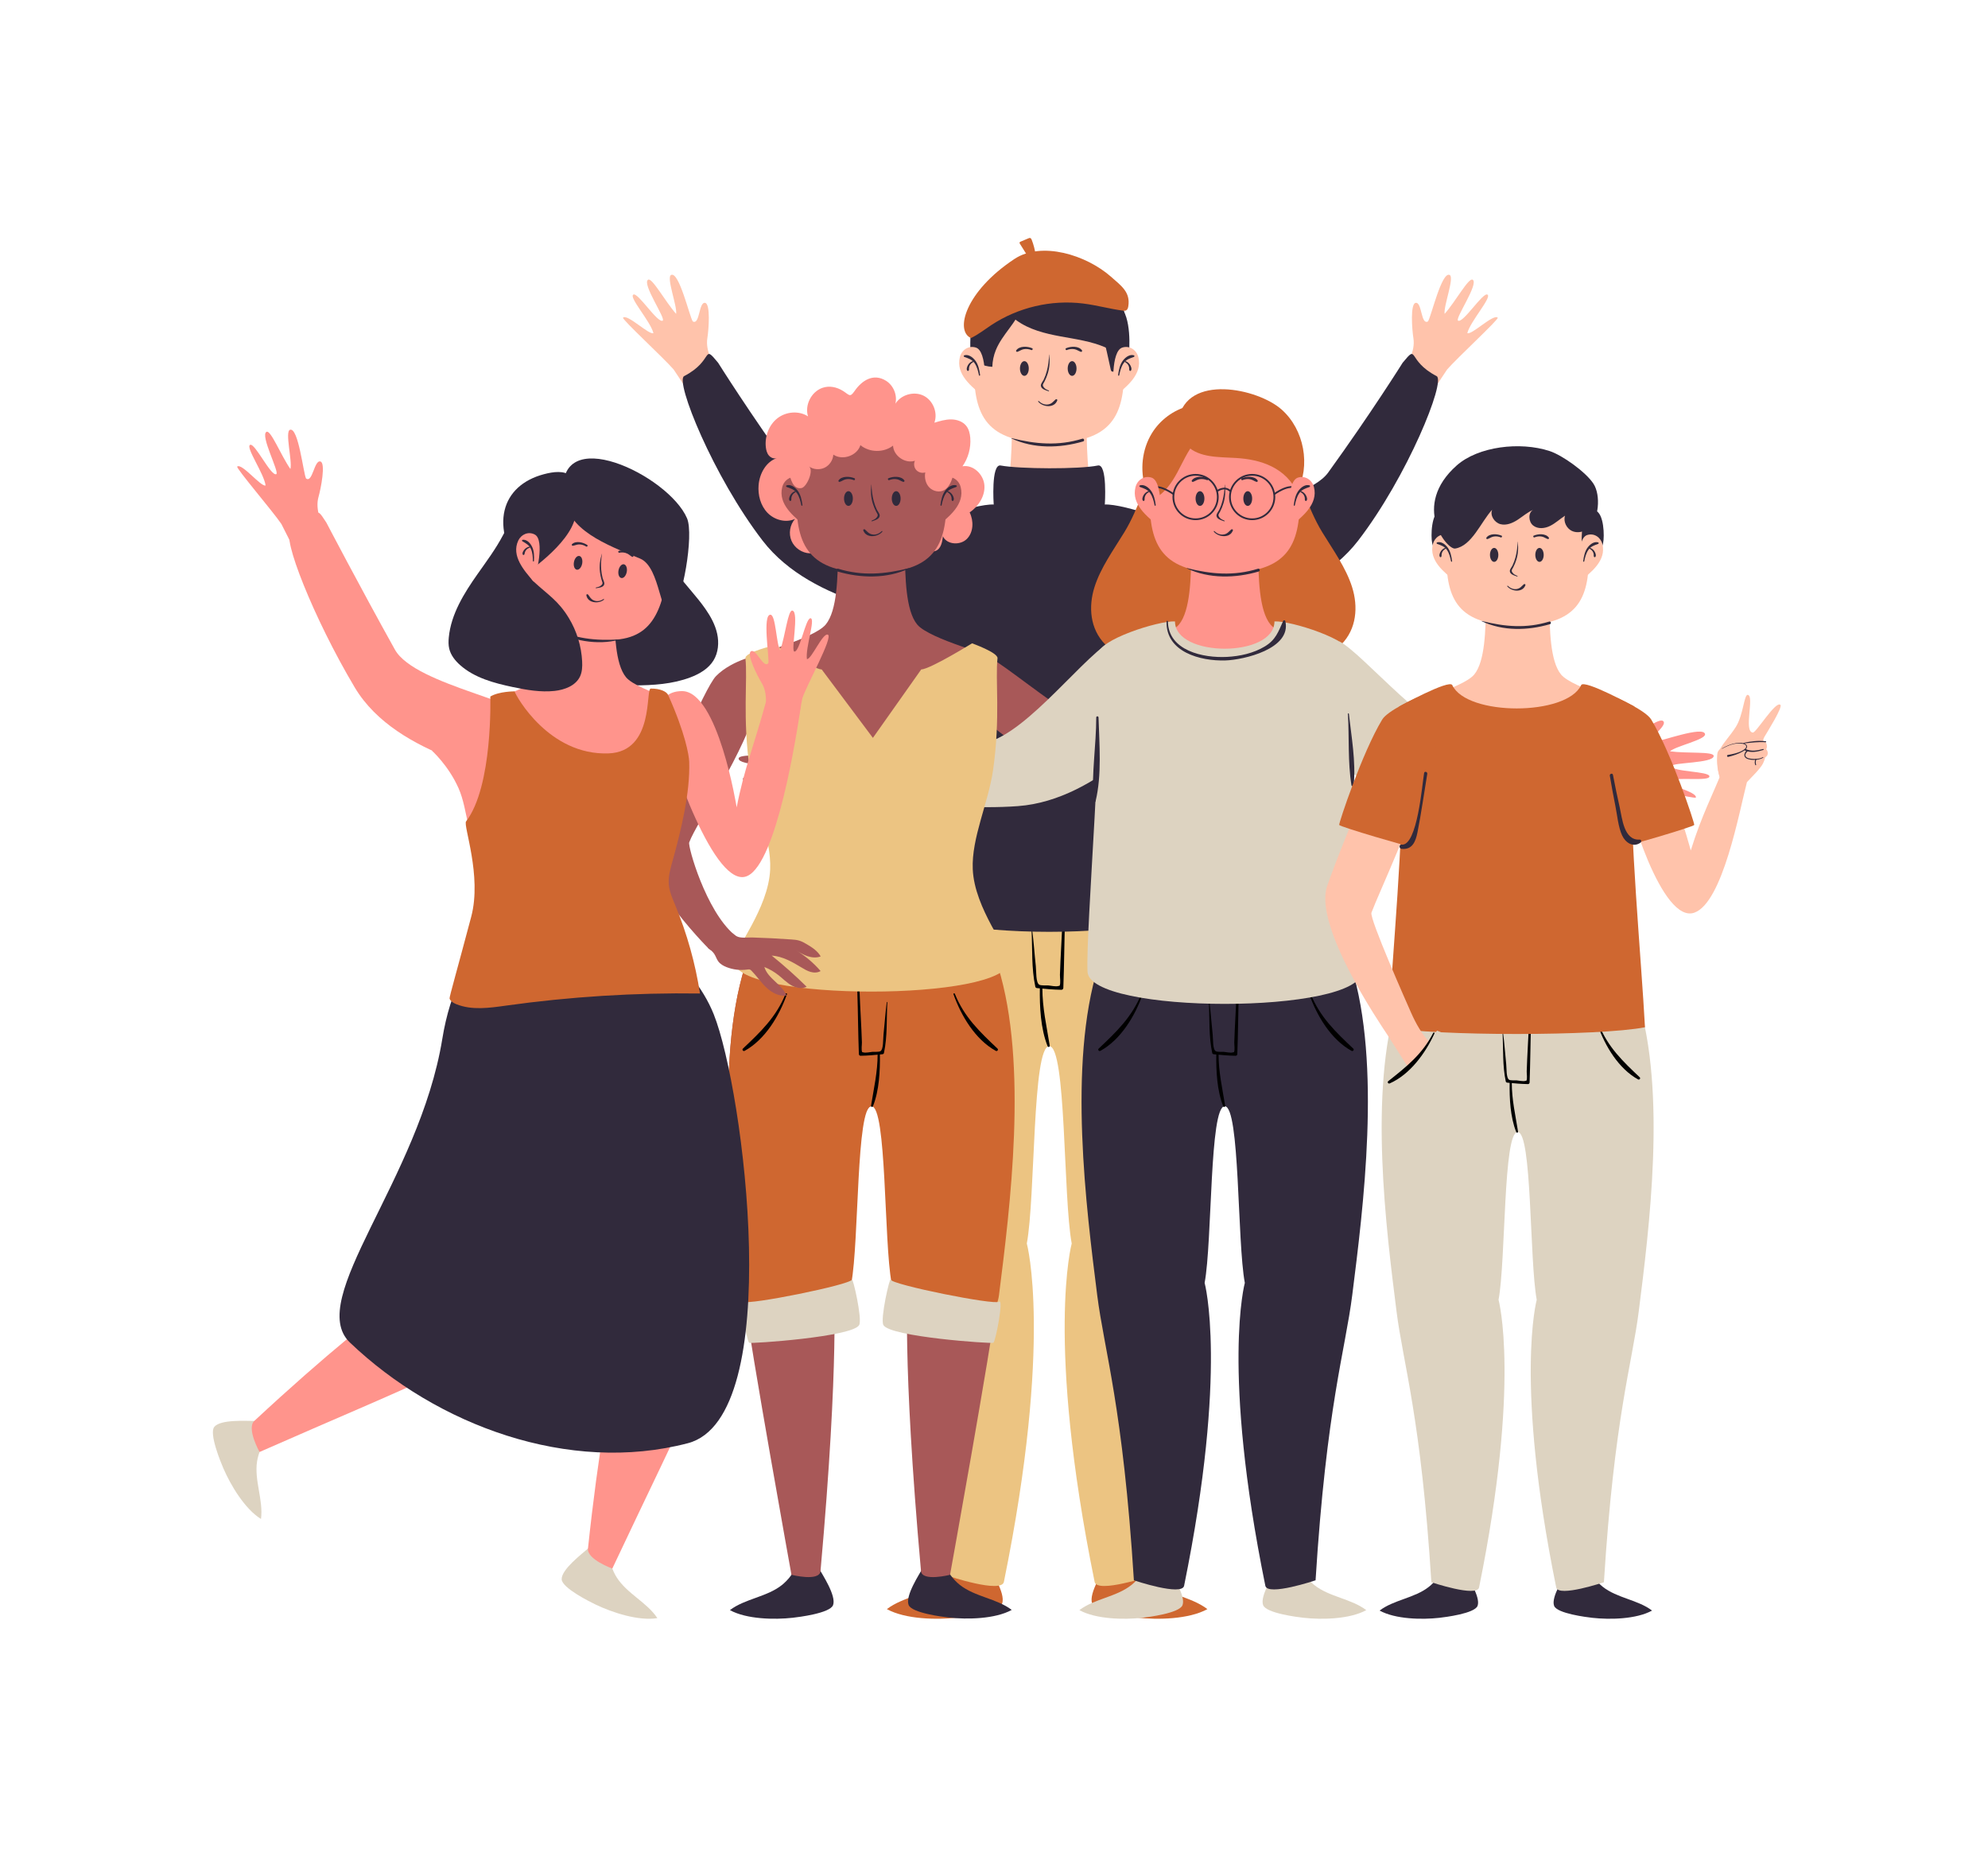 <svg xmlns="http://www.w3.org/2000/svg" width="635" height="593" viewBox="0 0 635 593" fill="none"><path d="M306.317 497.582C307.065 499.934 303.696 503.491 301.836 504.97C296.452 509.254 288.628 509.845 283.285 513.922C289.227 517.186 299.16 517.375 305.69 516.649C307.815 516.412 318.99 515.033 320.092 512.144C321.354 508.832 316.204 501.124 314.864 498.7C312.25 493.969 312.111 495.335 306.317 497.582Z" fill="#CF6730"></path><path d="M362.634 497.582C361.886 499.934 365.255 503.491 367.115 504.97C372.499 509.254 380.323 509.845 385.666 513.922C379.723 517.186 369.791 517.375 363.261 516.649C361.136 516.412 349.961 515.033 348.859 512.144C347.597 508.832 352.747 501.124 354.087 498.7C356.701 493.969 356.84 495.335 362.634 497.582Z" fill="#CF6730"></path><path d="M380.338 284.327C373.825 278.839 296.48 278.839 289.968 284.327C279.158 319.154 285.741 370.553 289.644 401.506C292.139 421.294 298.843 441.286 302.735 503.28C302.735 503.28 319.882 509.044 320.658 505.229C336.403 427.86 327.98 397.153 327.98 397.153C330.744 382.424 329.68 334.127 335.152 334.127C340.624 334.127 339.561 382.424 342.324 397.153C342.324 397.153 333.902 427.86 349.646 505.229C350.423 509.045 367.569 503.28 367.569 503.28C371.461 441.285 378.165 421.294 380.66 401.506C384.564 370.553 391.147 319.154 380.338 284.327Z" fill="#ECC482"></path><path d="M329.49 297.02C329.814 303.113 329.415 309.147 330.7 315.153C330.757 315.421 331.012 315.553 331.259 315.579C333.844 315.848 336.44 316.079 339.041 316.121C339.376 316.126 339.633 315.839 339.646 315.516C339.922 308.071 339.95 300.615 340.201 293.179C340.219 292.656 339.408 292.657 339.39 293.179C339.185 299.229 338.747 305.278 338.562 311.337C338.536 312.199 338.857 314.031 338.456 314.825C337.815 316.092 339.233 314.524 338.102 314.902C337.227 315.194 335.628 314.783 334.746 314.718C334.098 314.672 332.553 314.837 331.947 314.486C330.824 313.834 331.04 310.257 330.855 308.571C330.434 304.723 330.201 300.86 329.692 297.022C329.676 296.895 329.482 296.886 329.49 297.02Z" fill="black"></path><path d="M365.312 294.147C368.015 301.809 373.073 310.325 380.413 314.363C380.906 314.635 381.458 313.974 381.028 313.566C374.693 307.569 369.155 302.325 365.801 294.012C365.682 293.716 365.201 293.834 365.312 294.147Z" fill="black"></path><path d="M305.398 294.012C302.046 302.32 296.504 307.57 290.171 313.566C289.745 313.97 290.288 314.637 290.786 314.363C298.127 310.325 303.184 301.81 305.888 294.147C305.999 293.834 305.518 293.716 305.398 294.012Z" fill="black"></path><path d="M332.143 315.558C332.063 321.579 332.376 328.465 334.615 334.127C334.784 334.554 335.372 334.391 335.3 333.938C334.315 327.74 332.94 321.898 332.955 315.557C332.956 315.035 332.151 315.036 332.143 315.558Z" fill="black"></path><path d="M225.251 96.735C223.154 96.296 223.581 103.957 221.28 102.649C220.239 101.087 216.927 86.649 214.37 87.813C212.739 88.556 216.349 97.713 215.967 100.243C212.41 96.218 208.281 88.55 207.011 89.336C204.944 90.616 212.769 101.798 211.671 102.407C210.04 103.31 203.742 93.251 202.294 94.091C200.801 94.957 207.773 102.625 208.718 106.39C207.309 107.079 200.408 100.149 199.01 101.46C198.522 101.918 212.114 114.436 215.185 118.027C215.185 118.027 224.476 132.183 225.302 132.835C227.897 134.88 233.139 128.963 234.949 126.636C235.928 125.377 224.625 116.25 225.94 108.014C226.394 105.164 226.968 97.094 225.251 96.735Z" fill="#FFC3AB"></path><path d="M297.18 199.84C293.238 195.848 259.862 193.835 243.568 172.643C227.805 152.138 215.539 121.676 218.52 120.126C228.212 115.086 224.197 109.594 229.374 115.854C229.374 115.854 239.541 132.087 253.195 150.96C261.057 161.826 303.166 165.351 301.126 171.562C301.126 171.562 302.525 205.253 297.18 199.84Z" fill="#312A3C"></path><path d="M452.153 96.735C454.25 96.296 453.823 103.957 456.124 102.649C457.165 101.087 460.477 86.649 463.034 87.813C464.665 88.556 461.056 97.713 461.437 100.243C464.994 96.218 469.123 88.55 470.393 89.336C472.46 90.616 464.635 101.798 465.734 102.407C467.364 103.31 473.662 93.251 475.111 94.091C476.604 94.957 469.632 102.625 468.687 106.39C470.096 107.079 476.998 100.149 478.395 101.46C478.885 101.918 465.292 114.436 462.22 118.027C462.22 118.027 452.929 132.183 452.103 132.835C449.508 134.88 444.266 128.963 442.456 126.636C441.477 125.377 452.78 116.25 451.465 108.014C451.01 105.164 450.436 97.094 452.153 96.735Z" fill="#FFC3AB"></path><path d="M380.224 199.84C384.166 195.848 417.544 193.835 433.836 172.643C449.599 152.138 461.866 121.676 458.884 120.126C449.192 115.086 453.209 109.594 448.03 115.854C448.03 115.854 437.864 132.087 424.209 150.96C416.347 161.826 374.239 165.351 376.278 171.562C376.278 171.562 374.879 205.253 380.224 199.84Z" fill="#312A3C"></path><path d="M351.49 162.256C347.328 157.262 347.2 145.129 347.062 136.268C341.994 136.3 328.31 136.3 323.243 136.268C323.105 145.129 322.977 157.262 318.815 162.256C314.375 167.584 290.597 173.54 291.39 174.29C303.109 185.082 367.195 185.082 378.914 174.29C379.708 173.54 355.93 167.582 351.49 162.256Z" fill="#FFC3AB"></path><path d="M380.135 172.814C380.662 167.833 358.793 160.823 352.898 161.132C352.898 161.132 353.788 148.029 350.691 148.671C344.737 149.907 325.57 149.789 319.617 148.671C316.507 148.088 317.405 161.132 317.405 161.132C311.511 160.824 289.641 167.833 290.168 172.814C292.224 192.432 285.508 271.805 286.179 285.956C286.179 301.489 384.123 301.489 384.123 285.956C384.797 271.805 378.079 192.432 380.135 172.814Z" fill="#312A3C"></path><path d="M311.114 117.724C311.114 132.657 314.953 141.417 335.101 141.417C355.247 141.417 359.087 132.657 359.087 117.724C359.087 86.795 311.114 82.819 311.114 117.724Z" fill="#FFC3AB"></path><path d="M323.021 140.002C330.172 143.372 338.497 143.175 345.967 140.987C346.527 140.823 346.286 139.939 345.726 140.111C337.976 142.492 330.8 141.856 323.056 139.917C323.007 139.906 322.972 139.979 323.021 140.002Z" fill="#312A3C"></path><path d="M328.609 117.692C328.609 118.989 327.979 120.041 327.201 120.041C326.422 120.041 325.792 118.99 325.792 117.692C325.792 116.396 326.422 115.344 327.201 115.344C327.979 115.344 328.609 116.396 328.609 117.692Z" fill="#312A3C"></path><path d="M343.86 117.692C343.86 118.989 343.229 120.041 342.451 120.041C341.673 120.041 341.042 118.99 341.042 117.692C341.042 116.396 341.673 115.344 342.451 115.344C343.229 115.344 343.86 116.396 343.86 117.692Z" fill="#312A3C"></path><path d="M340.747 111.804C341.553 111.486 342.394 111.37 343.25 111.537C343.999 111.683 344.553 112.146 345.252 112.369C345.506 112.449 345.77 112.131 345.611 111.902C344.571 110.408 341.956 110.585 340.503 111.223C340.177 111.366 340.412 111.936 340.747 111.804Z" fill="#312A3C"></path><path d="M329.697 111.223C328.245 110.585 325.629 110.409 324.589 111.901C324.43 112.129 324.693 112.45 324.948 112.368C325.647 112.146 326.201 111.682 326.949 111.537C327.805 111.37 328.647 111.486 329.452 111.804C329.785 111.935 330.027 111.368 329.697 111.223Z" fill="#312A3C"></path><path d="M331.631 128.29C333.084 130.04 336.784 130.456 337.71 127.881C337.824 127.56 337.397 127.378 337.178 127.572C336.432 128.233 335.964 128.931 334.921 129.147C333.759 129.387 332.635 128.923 331.823 128.096C331.698 127.97 331.52 128.158 331.631 128.29Z" fill="#312A3C"></path><path d="M335.089 113.264C335.053 115.006 334.827 116.784 334.384 118.475C334.134 119.43 333.792 120.378 333.366 121.268C333.182 121.654 332.518 122.499 332.473 122.956C332.351 124.222 333.931 124.592 334.937 124.964C335.058 125.008 335.14 124.814 335.025 124.756C334.611 124.55 334.025 124.346 333.693 124.012C332.678 122.991 333.182 122.735 333.625 121.858C334.036 121.048 334.384 120.205 334.655 119.338C335.288 117.316 335.39 115.363 335.134 113.263C335.131 113.236 335.089 113.234 335.089 113.264Z" fill="#312A3C"></path><path d="M324.696 102.33C328.737 105.261 333.739 106.503 338.647 107.414C343.555 108.324 348.577 108.987 353.155 110.977C353.562 111.153 353.983 111.345 354.428 111.333C354.833 111.323 355.214 111.144 355.563 110.94C357.846 109.602 359.234 107.021 359.526 104.393C359.819 101.763 359.119 99.1 357.976 96.713C355.633 91.825 351.357 87.897 346.287 85.975C343.124 84.777 339.709 84.345 336.325 84.342C330.761 84.336 324.095 85.639 319.859 89.571C315.906 93.243 321.521 100.027 324.696 102.33Z" fill="#312A3C"></path><path d="M350.229 100.206C351.072 99.164 356.486 96.687 357.727 97.799C361.407 101.093 360.885 111.647 360.461 114.062C360.037 116.477 358.01 118.756 355.558 118.706C355.383 118.702 355.196 118.682 355.058 118.575C354.896 118.449 354.839 118.233 354.793 118.033C353.607 112.93 352.784 107.666 350.477 102.964L350.229 100.206Z" fill="#312A3C"></path><path d="M326.523 97.824C324.781 103 320.148 106.743 318.091 111.802C317.4 113.502 317.015 115.326 316.962 117.159C315.393 117.081 313.843 116.667 312.443 115.955C311.65 115.552 310.875 115.022 310.452 114.239C310.094 113.578 310.024 112.803 309.982 112.052C309.882 110.262 309.905 108.465 310.053 106.678C310.2 104.91 310.477 103.119 311.258 101.526C311.956 100.108 313.024 98.904 314.163 97.807C315.608 96.414 317.243 95.13 319.171 94.575C321.099 94.019 323.376 94.319 324.784 95.75" fill="#312A3C"></path><path d="M358.47 111.011C360.839 110.248 363.022 111.802 363.596 114.02C365.024 119.543 359.788 123.595 356.042 126.579C355.424 124.274 354.836 112.181 358.47 111.011Z" fill="#FFC3AB"></path><path d="M357.494 119.868C357.772 118.524 358.104 117.13 358.908 115.99C359.754 114.79 360.863 114.471 362.17 114C362.415 113.912 362.443 113.552 362.17 113.474C360.868 113.104 359.594 114.025 358.799 115.006C357.707 116.354 357.37 118.096 357.142 119.771C357.113 119.996 357.446 120.103 357.494 119.868Z" fill="#312A3C"></path><path d="M359.366 115.665C359.901 115.938 360.323 116.376 360.539 116.942C360.628 117.173 360.68 117.419 360.69 117.667C360.702 117.936 360.646 118.094 360.786 118.333C360.871 118.477 361.095 118.52 361.214 118.388C361.63 117.926 361.279 117.055 361.003 116.583C360.662 115.997 360.138 115.57 359.505 115.333C359.314 115.262 359.184 115.573 359.366 115.665Z" fill="#312A3C"></path><path d="M311.73 111.011C309.36 110.248 307.178 111.802 306.604 114.02C305.176 119.543 310.411 123.595 314.157 126.579C314.776 124.274 315.364 112.181 311.73 111.011Z" fill="#FFC3AB"></path><path d="M313.056 119.771C312.83 118.099 312.494 116.351 311.4 115.005C310.602 114.026 309.332 113.104 308.029 113.474C307.758 113.552 307.784 113.911 308.029 114C309.347 114.475 310.437 114.777 311.292 115.99C312.096 117.129 312.428 118.523 312.706 119.868C312.754 120.103 313.086 119.996 313.056 119.771Z" fill="#312A3C"></path><path d="M310.694 115.333C310.06 115.571 309.538 115.996 309.196 116.583C308.919 117.059 308.568 117.925 308.985 118.389C309.103 118.52 309.327 118.479 309.413 118.333C309.538 118.12 309.505 117.986 309.506 117.742C309.508 117.469 309.563 117.197 309.659 116.941C309.876 116.374 310.298 115.937 310.833 115.665C311.014 115.573 310.888 115.26 310.694 115.333Z" fill="#312A3C"></path><path d="M310.14 107.965C312.429 106.875 314.443 105.279 316.561 103.876C325.183 98.167 335.817 95.665 346.02 96.944C350.252 97.474 354.388 98.626 358.613 99.209C358.995 99.261 359.407 99.303 359.742 99.11C360.171 98.861 360.321 98.315 360.399 97.821C361.103 93.337 358.251 91.353 354.874 88.381C346.938 81.399 332.692 76.975 324.019 82.716C308.275 93.138 304.975 105.661 310.14 107.965Z" fill="#CF6730"></path><path d="M330.801 81.452C330.582 79.804 330.165 78.183 329.563 76.634C329.462 76.372 329.319 76.08 329.046 76.013C328.862 75.969 328.67 76.044 328.496 76.118C327.666 76.468 326.837 76.819 326.007 77.17C325.881 77.223 325.742 77.289 325.687 77.415C325.619 77.575 325.713 77.752 325.804 77.9C326.445 78.94 328.364 81.972 329.006 83.011C329.004 83.012 329.607 81.656 330.801 81.452Z" fill="#CF6730"></path><path d="M302.551 499.55C301.881 501.654 304.897 504.838 306.561 506.162C311.381 509.998 318.384 510.526 323.165 514.176C317.846 517.097 308.955 517.266 303.111 516.616C301.21 516.405 291.206 515.17 290.22 512.584C289.09 509.619 293.699 502.72 294.898 500.55C297.239 496.316 297.363 497.538 302.551 499.55Z" fill="#312A3C"></path><path d="M253.761 499.618C254.431 501.724 251.415 504.906 249.751 506.23C244.931 510.065 237.928 510.594 233.147 514.244C238.466 517.165 247.356 517.334 253.201 516.684C255.102 516.473 265.106 515.238 266.092 512.652C267.222 509.687 262.613 502.788 261.414 500.618C259.072 496.384 258.948 497.607 253.761 499.618Z" fill="#312A3C"></path><path d="M278.36 353.311C273.462 353.311 268.743 397.582 266.269 410.764C266.269 410.764 268.229 433.05 262.083 501.768C261.773 505.24 252.804 502.962 252.804 502.962C252.804 502.962 239.859 431.332 237.626 413.619C234.133 385.914 228.24 339.907 237.915 308.735C240.829 306.279 259.595 305.051 278.359 305.051" fill="#A85858"></path><path d="M279.642 350.915C284.54 350.915 287.524 397.583 289.998 410.766C289.998 410.766 288.037 433.052 294.183 501.77C294.493 505.242 303.462 502.964 303.462 502.964C303.462 502.964 316.408 431.334 318.641 413.621C322.133 385.916 328.027 339.909 318.35 308.737C315.436 306.281 296.671 305.053 277.906 305.053" fill="#A85858"></path><path d="M237.915 308.736C243.745 303.825 312.974 303.825 318.804 308.736C328.479 339.91 322.587 385.917 319.094 413.621C316.861 431.333 284.78 409.725 284.78 409.725C282.306 396.542 283.258 353.311 278.36 353.311C273.462 353.311 274.414 396.542 271.94 409.725C271.94 409.725 239.858 431.334 237.626 413.621C234.132 385.917 228.24 339.91 237.915 308.736Z" fill="#CF6730"></path><path d="M272.115 408.695C272.388 407.802 275.482 421.196 274.439 423.183C272.44 426.991 239.698 429.211 239.295 428.86C238.525 428.192 235.971 414.615 237.466 415.74C239.019 416.909 271.615 410.337 272.115 408.695Z" fill="#DDD3C1"></path><path d="M284.487 408.695C284.214 407.802 281.119 421.196 282.163 423.183C284.162 426.991 316.904 429.211 317.307 428.86C318.077 428.192 320.631 414.615 319.137 415.74C317.583 416.909 284.987 410.337 284.487 408.695Z" fill="#DDD3C1"></path><path d="M283.428 320.096C283.138 325.549 283.495 330.951 282.345 336.326C282.294 336.565 282.065 336.684 281.845 336.706C279.531 336.946 277.208 337.153 274.88 337.191C274.579 337.195 274.349 336.939 274.338 336.649C274.09 329.986 274.066 323.313 273.84 316.655C273.824 316.187 274.551 316.188 274.566 316.655C274.75 322.071 275.141 327.486 275.307 332.909C275.33 333.681 275.043 335.321 275.402 336.031C275.975 337.165 274.706 335.762 275.719 336.099C276.502 336.36 277.934 335.992 278.723 335.936C279.303 335.893 280.685 336.042 281.228 335.727C282.233 335.144 282.04 331.941 282.205 330.433C282.582 326.989 282.791 323.529 283.246 320.094C283.262 319.985 283.435 319.977 283.428 320.096Z" fill="black"></path><path d="M251.365 317.525C248.945 324.383 244.419 332.006 237.848 335.62C237.407 335.862 236.913 335.271 237.298 334.907C242.968 329.539 247.925 324.846 250.928 317.405C251.034 317.14 251.464 317.245 251.365 317.525Z" fill="black"></path><path d="M304.991 317.404C307.991 324.84 312.952 329.54 318.622 334.907C319.003 335.268 318.517 335.865 318.071 335.619C311.501 332.004 306.974 324.383 304.553 317.524C304.455 317.245 304.885 317.14 304.991 317.404Z" fill="black"></path><path d="M281.053 336.691C281.125 342.081 280.845 348.244 278.84 353.311C278.689 353.694 278.163 353.548 278.228 353.142C279.109 347.595 280.339 342.366 280.327 336.691C280.325 336.223 281.046 336.223 281.053 336.691Z" fill="black"></path><path d="M234.483 298.487C225.451 290.797 219.674 270.32 220.144 269.046C222.558 262.493 237.933 240.685 242.598 222.945C244.718 214.887 243.701 210.717 243.131 208.979C243.131 208.979 234.045 210.525 228.729 215.908C224.978 219.707 212.593 249.857 205.923 263.771C199.811 276.52 226.296 302.894 226.296 302.894C229.834 305.988 237.934 301.424 234.483 298.487Z" fill="#A85858"></path><path d="M298.84 217.808C304.312 218.898 327.104 245.962 345.464 245.962C371.186 245.962 398.912 248.936 400.199 245.851C402.383 240.619 404.476 236.879 396.444 236.003C396.444 236.003 378.765 234.938 355.62 233.924C342.293 233.34 312.515 202.662 308.472 207.754C308.472 207.754 291.42 216.33 298.84 217.808Z" fill="#A85858"></path><path d="M415.943 227.465C417.455 228.966 410.858 232.803 413.205 233.998C415.071 234.008 428.874 228.858 429.306 231.619C429.58 233.381 420.002 235.393 418.108 237.094C423.398 237.846 432.026 237.079 432.067 238.564C432.136 240.982 418.567 240.6 418.662 241.847C418.804 243.695 430.605 243.422 430.699 245.084C430.797 246.799 420.614 245.203 416.97 246.478C417.169 248.025 426.701 249.965 426.377 251.843C426.264 252.501 408.431 248.061 403.768 247.475C403.768 247.475 386.928 247.505 385.935 247.174C382.817 246.138 384.862 238.547 385.805 235.771C386.314 234.27 400.079 238.663 406.199 233.065C408.317 231.128 414.706 226.236 415.943 227.465Z" fill="#A85858"></path><path d="M252.053 231.141C250.542 232.642 257.138 236.479 254.792 237.673C252.926 237.683 239.122 232.534 238.691 235.295C238.416 237.056 247.995 239.069 249.888 240.77C244.599 241.522 235.972 240.755 235.93 242.24C235.861 244.658 249.43 244.276 249.335 245.523C249.192 247.371 237.392 247.097 237.298 248.76C237.2 250.474 247.383 248.879 251.027 250.154C250.828 251.701 241.296 253.641 241.62 255.519C241.733 256.176 259.566 251.736 264.229 251.15C264.229 251.15 281.069 251.18 282.062 250.85C285.18 249.814 283.135 242.222 282.192 239.447C281.681 237.946 267.917 242.339 261.796 236.741C259.68 234.803 253.291 229.912 252.053 231.141Z" fill="#A85858"></path><path d="M377.038 227.817C371.566 228.907 351.632 255.525 325.118 257.461C299.464 259.334 267.454 252.854 267.798 249.529C268.914 238.722 262.156 239.053 270.188 238.177C270.188 238.177 289.233 238.616 312.378 237.601C325.705 237.018 343.921 211.887 354.638 204.855C354.638 204.855 384.46 226.34 377.038 227.817Z" fill="#DDD3C1"></path><path d="M263.737 199.475C267.462 195.005 267.576 184.144 267.7 176.213C272.236 176.242 284.484 176.242 289.02 176.213C289.144 184.144 289.258 195.005 292.983 199.475C296.957 204.243 318.241 209.576 317.531 210.247C312.334 215.034 295.169 239.252 278.36 239.294C261.245 239.338 244.481 215.12 239.189 210.247C238.479 209.575 259.763 204.243 263.737 199.475Z" fill="#A85858"></path><path d="M238.096 210.247C237.866 208.243 247.703 206.024 247.703 206.024C247.703 206.024 259.768 213.689 262.476 213.82L278.818 235.665L294.243 213.82C297.192 213.677 310.491 205.467 310.491 205.467C310.491 205.467 318.831 208.431 318.623 210.247C317.863 216.937 319.613 229.175 317.2 245.962C315.69 256.47 310.287 267.588 310.714 277.604C311.256 290.348 322.391 303.23 322.193 307.073C322.193 319.903 234.527 319.903 234.527 307.073C234.329 303.238 245.462 290.39 246.002 277.683C246.429 267.644 241.024 256.491 239.509 245.952C237.098 229.17 238.856 216.934 238.096 210.247Z" fill="#ECC482"></path><path d="M252.781 300.045C253.613 300.104 254.453 300.169 255.254 300.404C256.125 300.661 256.925 301.114 257.708 301.574C259.422 302.584 261.171 303.725 262.141 305.463C260.807 305.971 259.297 305.841 257.943 305.389C256.589 304.937 255.359 304.184 254.143 303.436C257.136 305.221 259.838 307.492 262.114 310.132C261.173 310.698 259.979 310.709 258.921 310.412C257.863 310.114 256.908 309.538 255.967 308.972C253.023 307.201 249.917 305.414 246.488 305.19C250.375 308.316 254.104 311.64 257.654 315.143C256.128 315.931 254.226 315.528 252.738 314.669C251.251 313.809 250.045 312.547 248.699 311.481C247.319 310.386 245.781 309.492 244.147 308.834C245.263 312.56 249.766 314.348 251.225 317.954C248.86 318.307 246.525 317.042 244.786 315.401C243.047 313.76 241.716 311.733 240.038 310.031C239.893 309.884 239.74 309.736 239.548 309.661C239.288 309.56 238.997 309.608 238.721 309.648C236.505 309.971 234.205 309.709 232.117 308.898C231.077 308.493 230.054 307.925 229.404 307.018C228.875 306.282 228.628 305.375 228.12 304.623C227.648 303.927 226.974 303.397 226.299 302.894C225.007 301.932 231 296.018 231.212 296.135C232.653 296.933 233.814 298.12 235.186 298.953C236.515 299.759 238.759 299.364 240.276 299.41C244.445 299.537 248.615 299.749 252.781 300.045Z" fill="#A85858"></path><path d="M262.691 123.871C259.143 125.111 256.984 129.387 258.091 132.979C255.189 131.097 251.115 131.437 248.373 133.546C245.631 135.655 244.257 139.301 244.61 142.742C244.71 143.714 244.954 144.71 245.578 145.462C246.203 146.214 247.286 146.648 248.192 146.282C244.689 147.446 242.615 151.243 242.309 154.922C242.044 158.108 242.931 161.483 245.154 163.783C247.377 166.082 251.029 167.07 253.938 165.739C252.288 167.606 251.834 170.444 252.822 172.733C253.808 175.021 256.184 176.64 258.674 176.721C260.166 176.77 261.63 176.313 263.008 175.742C266.299 174.377 269.3 172.319 271.758 169.742C273.09 172.82 276.142 175.085 279.473 175.469C282.805 175.854 286.292 174.345 288.291 171.652C290.469 174.267 293.758 175.924 297.157 176.12C297.719 176.152 298.297 176.144 298.827 175.949C300.554 175.312 300.994 173.115 301.17 171.283C302.466 174.009 306.733 174.253 308.853 172.105C310.974 169.956 311.055 166.37 309.726 163.66C312.576 161.695 314.717 158.384 314.43 154.934C314.143 151.483 310.836 148.317 307.428 148.928C309.284 146.294 310.18 142.999 309.915 139.787C309.804 138.442 309.474 137.067 308.635 136.011C307.506 134.587 305.602 133.959 303.785 133.95C301.968 133.942 300.198 134.474 298.459 135.001C299.624 131.803 298.027 127.852 294.969 126.36C291.91 124.868 287.815 126.043 286.011 128.93C286.664 126.192 285.399 123.105 283.014 121.613C278.958 119.077 275.259 121.544 272.953 124.902C271.458 127.078 271.296 126.123 269.239 124.838C267.288 123.619 264.917 123.094 262.691 123.871Z" fill="#FF948C"></path><path d="M302.346 159.253C302.346 174.187 298.507 182.947 278.359 182.947C258.213 182.947 254.373 174.187 254.373 159.253C254.373 128.324 302.346 124.349 302.346 159.253Z" fill="#A85858"></path><path d="M290.439 181.532C283.288 184.902 274.963 184.705 267.493 182.518C266.932 182.354 267.174 181.47 267.734 181.642C275.483 184.024 282.66 183.388 290.404 181.448C290.453 181.437 290.487 181.51 290.439 181.532Z" fill="#312A3C"></path><path d="M284.851 159.223C284.851 160.52 285.481 161.572 286.259 161.572C287.038 161.572 287.668 160.521 287.668 159.223C287.668 157.927 287.038 156.875 286.259 156.875C285.481 156.875 284.851 157.927 284.851 159.223Z" fill="#312A3C"></path><path d="M269.599 159.223C269.599 160.52 270.229 161.572 271.008 161.572C271.786 161.572 272.417 160.521 272.417 159.223C272.417 157.927 271.786 156.875 271.008 156.875C270.229 156.875 269.599 157.927 269.599 159.223Z" fill="#312A3C"></path><path d="M272.712 153.337C271.907 153.019 271.066 152.903 270.209 153.07C269.461 153.216 268.907 153.68 268.208 153.902C267.954 153.982 267.69 153.664 267.849 153.435C268.888 151.942 271.504 152.118 272.957 152.757C273.283 152.899 273.048 153.469 272.712 153.337Z" fill="#312A3C"></path><path d="M283.762 152.756C285.214 152.118 287.83 151.942 288.87 153.435C289.029 153.663 288.766 153.983 288.511 153.902C287.812 153.679 287.258 153.216 286.51 153.07C285.653 152.903 284.812 153.019 284.007 153.337C283.675 153.469 283.433 152.901 283.762 152.756Z" fill="#312A3C"></path><path d="M281.828 169.821C280.375 171.571 276.674 171.987 275.75 169.412C275.635 169.092 276.063 168.909 276.282 169.103C277.028 169.764 277.496 170.463 278.539 170.678C279.701 170.92 280.825 170.454 281.637 169.628C281.76 169.502 281.938 169.689 281.828 169.821Z" fill="#312A3C"></path><path d="M278.371 154.795C278.407 156.538 278.632 158.316 279.076 160.006C279.326 160.961 279.668 161.91 280.094 162.799C280.278 163.185 280.942 164.03 280.986 164.487C281.109 165.755 279.529 166.123 278.522 166.495C278.402 166.54 278.32 166.345 278.435 166.287C278.849 166.082 279.435 165.877 279.767 165.543C280.782 164.523 280.278 164.266 279.834 163.39C279.424 162.579 279.076 161.736 278.805 160.869C278.172 158.847 278.07 156.895 278.326 154.794C278.329 154.767 278.37 154.765 278.371 154.795Z" fill="#312A3C"></path><path d="M254.99 152.542C252.621 151.779 250.438 153.333 249.864 155.551C248.436 161.074 253.672 165.126 257.418 168.111C258.036 165.806 258.623 153.712 254.99 152.542Z" fill="#A85858"></path><path d="M255.965 161.399C255.687 160.055 255.355 158.662 254.551 157.521C253.705 156.321 252.597 156.002 251.288 155.532C251.044 155.444 251.016 155.083 251.288 155.006C252.59 154.635 253.865 155.556 254.66 156.537C255.752 157.886 256.089 159.627 256.317 161.303C256.347 161.527 256.014 161.634 255.965 161.399Z" fill="#312A3C"></path><path d="M254.093 157.198C253.558 157.47 253.135 157.908 252.92 158.474C252.831 158.706 252.778 158.951 252.768 159.199C252.757 159.469 252.813 159.628 252.673 159.867C252.588 160.011 252.364 160.053 252.245 159.922C251.829 159.46 252.18 158.589 252.456 158.116C252.797 157.529 253.321 157.103 253.954 156.867C254.145 156.793 254.275 157.105 254.093 157.198Z" fill="#312A3C"></path><path d="M301.73 152.542C304.1 151.779 306.282 153.333 306.856 155.551C308.284 161.074 303.049 165.126 299.303 168.111C298.684 165.806 298.096 153.712 301.73 152.542Z" fill="#A85858"></path><path d="M300.403 161.303C300.63 159.63 300.966 157.882 302.06 156.537C302.858 155.557 304.127 154.635 305.431 155.006C305.702 155.083 305.676 155.443 305.431 155.531C304.113 156.006 303.023 156.309 302.168 157.521C301.364 158.661 301.032 160.055 300.754 161.399C300.705 161.634 300.372 161.527 300.403 161.303Z" fill="#312A3C"></path><path d="M302.766 156.865C303.4 157.101 303.922 157.527 304.264 158.114C304.541 158.59 304.892 159.457 304.475 159.92C304.357 160.051 304.133 160.01 304.047 159.865C303.922 159.651 303.955 159.518 303.954 159.273C303.952 158.999 303.897 158.728 303.801 158.472C303.584 157.905 303.162 157.468 302.627 157.196C302.446 157.105 302.572 156.791 302.766 156.865Z" fill="#312A3C"></path><path d="M258.392 148.973C259.828 149.98 261.817 150.139 263.396 149.372C264.975 148.605 266.08 146.945 266.176 145.192C269.113 147.183 273.772 145.557 274.834 142.172C277.724 144.567 282.292 144.634 285.251 142.325C285.402 145.594 289.119 148.168 292.233 147.16C291.787 148.113 291.964 149.324 292.664 150.109C293.365 150.894 294.548 151.208 295.545 150.873C295.23 152.583 295.651 154.476 296.873 155.714C298.095 156.951 300.157 157.373 301.657 156.492C302.479 156.008 303.07 155.205 303.51 154.358C305.546 150.443 304.634 145.469 302.134 141.833C299.633 138.197 295.784 135.707 291.811 133.787C287.933 131.912 283.776 130.473 279.475 130.218C275.535 129.984 271.589 130.751 267.829 131.951C263.266 133.408 258.829 135.564 255.428 138.938C252.289 142.051 251.341 151.194 251.933 150.96C252.559 152.738 253.191 156.412 256.013 155.878C257.711 155.559 260.055 150.139 258.392 148.973Z" fill="#FF948C"></path><path d="M431.887 187.523C429.926 181.313 425.856 175.72 422.348 169.986C419.919 166.014 418.312 161.952 416.554 157.772C415.465 155.182 414.14 152.126 411.283 150.471C405.422 147.079 395.645 150.896 390.74 155.422C385.835 150.897 376.058 147.079 370.197 150.471C367.34 152.125 366.016 155.182 364.926 157.772C363.168 161.952 361.561 166.014 359.132 169.986C355.624 175.72 351.554 181.313 349.593 187.523C347.633 193.732 348.114 200.866 353.052 205.844C354.874 207.68 357.21 209.137 359.684 210.358C369.028 214.971 412.452 214.971 421.797 210.358C424.271 209.136 426.607 207.68 428.429 205.844C433.366 200.867 433.847 193.732 431.887 187.523Z" fill="#CF6730"></path><path d="M531.258 230.32C532.769 231.822 526.173 235.66 528.519 236.853C530.385 236.863 544.189 231.714 544.62 234.475C544.895 236.236 535.315 238.249 533.423 239.95C538.712 240.702 547.34 239.934 547.381 241.42C547.449 243.837 533.881 243.456 533.976 244.702C534.119 246.551 545.919 246.277 546.013 247.939C546.111 249.654 535.928 248.058 532.284 249.334C532.483 250.88 542.015 252.821 541.691 254.699C541.578 255.356 523.744 250.916 519.081 250.33C519.081 250.33 502.241 250.36 501.248 250.03C498.13 248.993 500.175 241.402 501.118 238.627C501.627 237.126 515.392 241.519 521.512 235.92C523.631 233.983 530.02 229.092 531.258 230.32Z" fill="#FF948C"></path><path d="M406.272 226.996C411.744 228.085 431.678 254.703 458.192 256.639C483.846 258.512 515.856 252.032 515.512 248.708C514.396 237.901 521.153 238.231 513.122 237.356C513.122 237.356 494.078 237.794 470.932 236.78C457.605 236.196 435.072 208.251 427.756 204.855C427.758 204.855 398.852 225.519 406.272 226.996Z" fill="#DDD3C1"></path><path d="M365.387 499.619C366.057 501.726 363.041 504.908 361.377 506.232C356.557 510.067 349.554 510.596 344.773 514.246C350.092 517.167 358.983 517.336 364.827 516.686C366.728 516.475 376.732 515.24 377.718 512.654C378.848 509.689 374.239 502.79 373.04 500.62C370.699 496.386 370.575 497.609 365.387 499.619Z" fill="#DDD3C1"></path><path d="M415.797 499.619C415.127 501.726 418.143 504.908 419.808 506.232C424.627 510.067 431.63 510.596 436.411 514.246C431.092 517.167 422.202 517.336 416.357 516.686C414.456 516.475 404.453 515.24 403.466 512.654C402.337 509.689 406.946 502.79 408.144 500.62C410.485 496.386 410.609 497.609 415.797 499.619Z" fill="#DDD3C1"></path><path d="M431.642 308.738C425.812 303.827 356.583 303.827 350.753 308.738C341.078 339.912 346.97 385.919 350.463 413.622C352.696 431.335 358.697 449.228 362.181 504.719C362.181 504.719 377.528 509.88 378.223 506.464C392.316 437.213 384.777 409.727 384.777 409.727C387.251 396.544 386.299 353.313 391.197 353.313C396.095 353.313 395.143 396.544 397.617 409.727C397.617 409.727 390.078 437.212 404.171 506.464C404.866 509.88 420.214 504.719 420.214 504.719C423.697 449.228 429.698 431.336 431.931 413.622C435.425 385.919 441.317 339.912 431.642 308.738Z" fill="#312A3C"></path><path d="M386.129 320.1C386.419 325.553 386.062 330.955 387.212 336.33C387.263 336.569 387.492 336.688 387.712 336.71C390.026 336.95 392.35 337.157 394.677 337.195C394.978 337.199 395.208 336.942 395.219 336.653C395.467 329.989 395.491 323.317 395.717 316.659C395.733 316.191 395.007 316.192 394.991 316.659C394.807 322.075 394.416 327.49 394.25 332.913C394.227 333.684 394.514 335.325 394.155 336.035C393.582 337.169 394.851 335.766 393.838 336.103C393.055 336.364 391.623 335.996 390.834 335.939C390.254 335.897 388.872 336.046 388.329 335.73C387.324 335.148 387.518 331.945 387.352 330.436C386.975 326.993 386.766 323.533 386.311 320.097C386.297 319.988 386.123 319.981 386.129 320.1Z" fill="black"></path><path d="M418.193 317.529C420.613 324.387 425.14 332.01 431.71 335.624C432.152 335.866 432.645 335.274 432.26 334.911C426.591 329.543 421.634 324.85 418.63 317.409C418.525 317.144 418.094 317.248 418.193 317.529Z" fill="black"></path><path d="M364.566 317.408C361.566 324.844 356.604 329.544 350.935 334.91C350.554 335.272 351.04 335.869 351.486 335.623C358.056 332.008 362.583 324.387 365.004 317.528C365.103 317.249 364.672 317.144 364.566 317.408Z" fill="black"></path><path d="M388.505 336.695C388.433 342.085 388.713 348.248 390.718 353.315C390.869 353.698 391.395 353.552 391.331 353.146C390.449 347.599 389.219 342.37 389.231 336.695C389.232 336.227 388.511 336.227 388.505 336.695Z" fill="black"></path><path d="M405.821 199.475C402.096 195.005 401.982 184.144 401.858 176.213C397.322 176.242 385.073 176.242 380.538 176.213C380.414 184.144 380.3 195.005 376.575 199.475C372.601 204.243 351.317 209.576 352.027 210.247C362.517 219.907 419.879 219.907 430.369 210.247C431.078 209.575 409.796 204.243 405.821 199.475Z" fill="#FF948C"></path><path d="M431.461 208.925C431.934 204.466 412.358 198.192 407.081 198.468C407.081 210.089 375.314 210.089 375.314 198.468C370.038 198.192 350.463 204.466 350.934 208.925C352.774 226.485 346.762 297.53 347.364 310.196C347.364 324.099 435.03 324.099 435.03 310.196C435.633 297.529 429.621 226.485 431.461 208.925Z" fill="#DDD3C1"></path><path d="M350.159 229.134C350.154 237.94 348.635 247.061 349.233 255.804C349.26 256.195 349.848 256.322 349.95 255.901C351.977 247.479 351.142 237.73 350.89 229.134C350.874 228.665 350.159 228.662 350.159 229.134Z" fill="#312A3C"></path><path d="M430.539 227.976C430.989 235.492 430.477 243.389 431.682 250.811C431.753 251.247 432.363 251.092 432.399 250.715C433.12 243.304 431.675 235.354 430.853 227.976C430.829 227.781 430.527 227.772 430.539 227.976Z" fill="#312A3C"></path><path d="M372.624 198.471C372.322 208.279 383.467 211.174 391.399 210.934C397.195 210.758 412.603 207.249 410.555 198.372C410.488 198.084 410.019 197.996 409.888 198.285C408.288 201.8 407.547 204.327 403.962 206.486C400.383 208.642 396.03 209.588 391.899 209.804C384.356 210.198 373.211 207.864 373.04 198.472C373.037 198.202 372.633 198.203 372.624 198.471Z" fill="#312A3C"></path><path d="M367.211 159.257C367.211 174.19 371.051 182.95 391.198 182.95C411.345 182.95 415.184 174.19 415.184 159.257C415.184 128.328 367.211 124.353 367.211 159.257Z" fill="#FF948C"></path><path d="M379.119 181.536C386.27 184.906 394.594 184.709 402.065 182.522C402.626 182.357 402.384 181.473 401.824 181.646C394.075 184.028 386.898 183.392 379.155 181.452C379.106 181.441 379.07 181.513 379.119 181.536Z" fill="#312A3C"></path><path d="M383.299 161.574C384.077 161.574 384.708 160.522 384.708 159.225C384.708 157.928 384.077 156.877 383.299 156.877C382.521 156.877 381.89 157.928 381.89 159.225C381.89 160.522 382.521 161.574 383.299 161.574Z" fill="#312A3C"></path><path d="M398.549 161.574C399.327 161.574 399.958 160.522 399.958 159.225C399.958 157.928 399.327 156.877 398.549 156.877C397.771 156.877 397.141 157.928 397.141 159.225C397.141 160.522 397.771 161.574 398.549 161.574Z" fill="#312A3C"></path><path d="M396.846 153.339C397.651 153.021 398.493 152.905 399.349 153.072C400.097 153.218 400.651 153.682 401.35 153.904C401.604 153.984 401.869 153.666 401.71 153.437C400.67 151.944 398.055 152.12 396.601 152.759C396.276 152.901 396.51 153.471 396.846 153.339Z" fill="#312A3C"></path><path d="M385.795 152.758C384.343 152.12 381.728 151.944 380.687 153.437C380.528 153.665 380.791 153.985 381.046 153.904C381.746 153.681 382.298 153.218 383.048 153.072C383.904 152.905 384.746 153.021 385.551 153.339C385.882 153.471 386.126 152.903 385.795 152.758Z" fill="#312A3C"></path><path d="M387.729 169.823C389.182 171.573 392.883 171.989 393.807 169.414C393.921 169.094 393.494 168.911 393.275 169.105C392.529 169.766 392.061 170.465 391.018 170.68C389.856 170.922 388.732 170.456 387.92 169.63C387.797 169.504 387.619 169.691 387.729 169.823Z" fill="#312A3C"></path><path d="M391.187 154.797C391.153 156.54 390.926 158.318 390.482 160.008C390.232 160.963 389.891 161.912 389.465 162.801C389.28 163.187 388.616 164.032 388.572 164.489C388.45 165.757 390.03 166.125 391.036 166.497C391.156 166.542 391.238 166.347 391.124 166.289C390.709 166.084 390.123 165.879 389.792 165.545C388.776 164.525 389.28 164.268 389.724 163.392C390.135 162.581 390.482 161.738 390.754 160.871C391.386 158.849 391.489 156.897 391.233 154.796C391.228 154.769 391.187 154.767 391.187 154.797Z" fill="#312A3C"></path><path d="M367.905 138.409C364.742 143.579 364.077 150.143 365.869 155.933C366.178 156.934 366.56 157.92 367.129 158.801C367.317 159.093 367.557 159.394 367.898 159.46C368.201 159.519 368.503 159.377 368.774 159.229C372.076 157.417 374.301 154.142 376.087 150.825C377.872 147.509 379.376 143.989 381.796 141.103C382.852 139.847 384.072 138.722 384.993 137.365C388.011 132.924 384.68 128.452 379.748 129.681C374.867 130.898 370.526 134.123 367.905 138.409Z" fill="#CF6730"></path><path d="M376.441 133.936C375.895 136.978 376.953 140.26 379.171 142.411C383.118 146.237 389.316 145.932 394.802 146.27C398.733 146.513 402.694 147.233 406.218 148.99C409.743 150.747 412.815 153.626 414.243 157.295C418.728 148.721 416.611 137.213 409.37 130.796C401.649 123.957 379.066 119.32 376.441 133.936Z" fill="#CF6730"></path><path d="M388.989 158.747C388.989 162.668 385.811 165.846 381.89 165.846C377.969 165.846 374.791 162.668 374.791 158.747C374.791 154.826 377.969 151.648 381.89 151.648C385.811 151.648 388.989 154.826 388.989 158.747Z" stroke="#312A3C" stroke-width="0.556" stroke-miterlimit="10"></path><path d="M407.057 158.747C407.057 162.668 403.879 165.846 399.958 165.846C396.037 165.846 392.859 162.668 392.859 158.747C392.859 154.826 396.037 151.648 399.958 151.648C403.879 151.648 407.057 154.826 407.057 158.747Z" stroke="#312A3C" stroke-width="0.556" stroke-miterlimit="10"></path><path d="M388.731 156.876C388.731 156.876 391.108 154.976 393.009 156.876" stroke="#312A3C" stroke-width="0.556" stroke-miterlimit="10"></path><path d="M407.057 157.782C407.057 157.782 411.782 154.29 414.167 156.032" stroke="#312A3C" stroke-width="0.556" stroke-miterlimit="10"></path><path d="M374.79 157.782C374.79 157.782 370.065 154.29 367.68 156.032" stroke="#312A3C" stroke-width="0.556" stroke-miterlimit="10"></path><path d="M414.568 152.544C416.938 151.781 419.121 153.335 419.694 155.553C421.122 161.076 415.887 165.128 412.141 168.113C411.523 165.808 410.934 153.714 414.568 152.544Z" fill="#FF948C"></path><path d="M413.592 161.401C413.87 160.057 414.202 158.664 415.006 157.523C415.853 156.323 416.961 156.004 418.269 155.534C418.513 155.446 418.541 155.085 418.269 155.008C416.967 154.637 415.692 155.558 414.897 156.539C413.805 157.888 413.469 159.629 413.241 161.305C413.212 161.529 413.543 161.636 413.592 161.401Z" fill="#312A3C"></path><path d="M415.465 157.2C415.999 157.472 416.422 157.91 416.638 158.476C416.726 158.708 416.779 158.953 416.789 159.201C416.8 159.47 416.744 159.629 416.885 159.869C416.969 160.013 417.194 160.055 417.313 159.924C417.729 159.462 417.377 158.591 417.101 158.118C416.76 157.531 416.236 157.105 415.604 156.869C415.412 156.795 415.282 157.106 415.465 157.2Z" fill="#312A3C"></path><path d="M367.828 152.544C365.459 151.781 363.276 153.335 362.702 155.553C361.274 161.076 366.511 165.128 370.256 168.113C370.874 165.808 371.462 153.714 367.828 152.544Z" fill="#FF948C"></path><path d="M369.155 161.304C368.928 159.632 368.593 157.884 367.498 156.539C366.702 155.559 365.431 154.637 364.128 155.007C363.856 155.085 363.883 155.444 364.128 155.533C365.446 156.008 366.535 156.311 367.39 157.523C368.194 158.662 368.527 160.057 368.805 161.401C368.852 161.636 369.185 161.529 369.155 161.304Z" fill="#312A3C"></path><path d="M366.792 156.866C366.159 157.103 365.637 157.529 365.294 158.116C365.017 158.592 364.666 159.458 365.083 159.922C365.202 160.053 365.426 160.012 365.511 159.867C365.637 159.653 365.602 159.52 365.604 159.275C365.607 159.001 365.661 158.73 365.758 158.474C365.975 157.907 366.396 157.47 366.931 157.198C367.112 157.107 366.985 156.793 366.792 156.866Z" fill="#312A3C"></path><path d="M460.248 500.496C460.884 502.495 458.02 505.519 456.44 506.777C451.863 510.419 445.212 510.92 440.671 514.387C445.723 517.161 454.166 517.322 459.717 516.704C461.523 516.503 471.023 515.331 471.959 512.874C473.032 510.059 468.656 503.506 467.516 501.446C465.292 497.425 465.174 498.586 460.248 500.496Z" fill="#312A3C"></path><path d="M508.12 500.496C507.484 502.495 510.348 505.519 511.929 506.777C516.505 510.419 523.156 510.92 527.697 514.387C522.646 517.161 514.203 517.322 508.652 516.704C506.846 516.503 497.345 515.331 496.409 512.874C495.336 510.059 499.713 503.506 500.852 501.446C503.076 497.425 503.194 498.586 508.12 500.496Z" fill="#312A3C"></path><path d="M523.17 319.215C517.633 314.551 451.886 314.551 446.35 319.215C437.162 348.82 442.757 392.513 446.074 418.823C448.195 435.645 453.895 452.638 457.203 505.337C457.203 505.337 471.777 510.237 472.438 506.994C485.821 441.226 478.662 415.124 478.662 415.124C481.012 402.604 480.108 361.547 484.759 361.547C489.411 361.547 488.507 402.603 490.856 415.124C490.856 415.124 483.696 441.226 497.081 506.994C497.741 510.237 512.316 505.337 512.316 505.337C515.624 452.638 521.323 435.645 523.444 418.823C526.762 392.513 532.358 348.82 523.17 319.215Z" fill="#DDD3C1"></path><path d="M479.945 330.003C480.22 335.182 479.882 340.312 480.974 345.417C481.023 345.644 481.24 345.757 481.449 345.778C483.647 346.006 485.853 346.203 488.063 346.239C488.349 346.243 488.566 345.999 488.578 345.725C488.812 339.397 488.837 333.059 489.05 326.737C489.066 326.293 488.375 326.293 488.361 326.737C488.187 331.88 487.815 337.023 487.657 342.172C487.635 342.905 487.907 344.463 487.567 345.138C487.023 346.214 488.227 344.882 487.265 345.203C486.522 345.451 485.163 345.102 484.413 345.048C483.862 345.008 482.55 345.149 482.034 344.85C481.08 344.296 481.262 341.256 481.105 339.823C480.747 336.551 480.549 333.268 480.117 330.004C480.104 329.897 479.94 329.889 479.945 330.003Z" fill="black"></path><path d="M510.396 327.56C512.695 334.074 516.994 341.312 523.234 344.744C523.653 344.974 524.122 344.413 523.757 344.067C518.372 338.97 513.663 334.512 510.812 327.446C510.711 327.194 510.302 327.294 510.396 327.56Z" fill="black"></path><path d="M482.202 345.763C482.134 350.882 482.4 356.735 484.303 361.548C484.447 361.91 484.947 361.773 484.886 361.387C484.049 356.119 482.88 351.153 482.892 345.763C482.893 345.318 482.207 345.318 482.202 345.763Z" fill="black"></path><path d="M518.345 247.541C519.716 258.75 531.039 295.043 541.175 291.498C550.293 288.309 555.576 259.072 557.998 249.811C557.998 249.811 553.259 245.861 549.897 246.677C547.381 253.151 543.43 260.632 540.062 271.624C540.062 271.624 531.419 239.56 525.431 238.971C521.059 238.542 517.528 240.864 518.345 247.541Z" fill="#FFC3AB"></path><path d="M558.273 221.929C560.485 222.255 556.854 233.593 559.864 233.973C560.948 234.11 567.145 223.74 568.691 225.115C569.496 225.832 564.622 233.565 563.607 235.301C563.403 235.647 563.226 236.026 563.214 236.427C563.197 236.958 563.469 237.45 563.661 237.946C564.39 239.817 564.031 241.972 563.155 243.778C562.278 245.585 559.332 248.309 557.998 249.81C557.639 250.214 550.603 249.078 549.276 248.229C549.276 248.229 547.606 242.687 549.456 239.19C550.571 237.082 552.723 234.891 554.44 232.186C556.874 228.35 557.065 221.752 558.273 221.929Z" fill="#FFC3AB"></path><path d="M556.066 238.807C556.377 240.461 561.439 239.652 563.953 239.355C564.639 239.274 564.492 236.956 563.553 236.731C562.102 236.383 555.647 236.586 556.066 238.807Z" fill="#FFC3AB"></path><path d="M557.478 241.35C557.839 242.992 563.13 243.007 564.38 241.426C564.944 240.712 564.592 239.308 563.776 239.106C562.511 238.794 556.992 239.146 557.478 241.35Z" fill="#FFC3AB"></path><path d="M557.855 238.01C558.05 238.666 557.209 239.708 556.564 239.937C555.919 240.166 555.212 240.209 554.596 240.506C553.607 240.982 553.033 242.009 552.412 242.911C551.79 243.815 549.862 249.32 549.427 248.313C548.347 245.813 548.322 241.955 548.584 240.524C549.138 237.504 557.477 236.745 557.855 238.01Z" fill="#FFC3AB"></path><path d="M550.061 239.144C551.932 238.086 554.393 237.091 556.593 237.54C557.014 237.626 557.717 237.828 557.771 238.352C557.835 238.959 557.031 239.443 556.598 239.693C555.187 240.51 553.46 240.839 551.876 241.125C551.485 241.195 551.647 241.828 552.042 241.728C553.625 241.329 555.219 240.84 556.64 240.021C557.186 239.706 557.977 239.199 558.036 238.493C558.081 237.952 557.608 237.612 557.152 237.446C556.316 237.14 555.348 237.203 554.487 237.341C552.898 237.595 551.386 238.238 550.008 239.053C549.951 239.088 550.003 239.177 550.061 239.144Z" fill="#312A3C"></path><path d="M556.918 237.453C559.244 237.209 561.665 236.875 564.001 237.06C564.174 237.074 564.217 236.777 564.042 236.753C561.6 236.421 559.284 236.775 556.891 237.248C556.777 237.271 556.801 237.465 556.918 237.453Z" fill="#312A3C"></path><path d="M557.378 239.71C559.355 240.502 561.265 240.12 563.239 239.518C563.431 239.459 563.351 239.164 563.155 239.216C561.267 239.721 559.435 240.055 557.578 239.234C557.235 239.082 557.026 239.569 557.378 239.71Z" fill="#312A3C"></path><path d="M557.93 239.616C556.927 240.724 556.774 241.985 558.406 242.463C559.838 242.882 561.884 242.777 563.187 241.999C563.302 241.93 563.199 241.754 563.081 241.819C562.029 242.411 560.598 242.467 559.425 242.332C558.885 242.27 558.145 242.159 557.739 241.756C557.125 241.146 557.768 240.39 558.225 239.911C558.411 239.716 558.11 239.417 557.93 239.616Z" fill="#312A3C"></path><path d="M560.729 242.438C560.46 243.036 560.421 243.675 560.638 244.296C560.703 244.485 561.006 244.404 560.939 244.213C560.751 243.675 560.763 243.119 560.998 242.595C561.08 242.415 560.811 242.256 560.729 242.438Z" fill="#312A3C"></path><path d="M498.647 215.451C495.109 211.206 495 200.892 494.883 193.359C490.576 193.387 478.944 193.387 474.636 193.359C474.519 200.892 474.41 211.206 470.872 215.451C467.098 219.979 446.885 225.043 447.56 225.681C457.522 234.855 511.998 234.855 521.96 225.681C522.635 225.042 502.421 219.979 498.647 215.451Z" fill="#FFC3AB"></path><path d="M525.435 328.086C524.289 306.704 520.232 262.777 521.447 249.061C522.058 242.169 522.075 225.676 522.075 225.676C522.075 225.676 505.973 216.831 505.045 218.818C500.41 228.74 468.519 228.74 463.884 218.818C462.956 216.831 446.854 225.676 446.854 225.676C446.854 225.676 446.872 242.169 447.482 249.061C448.697 262.776 444.64 306.704 443.495 328.086C458.137 330.95 510.792 330.95 525.435 328.086Z" fill="#CF6730"></path><path d="M450.743 323.484C449.491 320.657 437.382 293.351 438.065 291.497C440.358 285.273 451.472 262.018 455.902 245.171C456.797 241.766 453.38 224.185 450.37 225.211C446.562 226.509 429.358 267.271 423.915 282.981C419.52 295.667 440.693 326.776 443.152 330.502C446.426 335.463 454.248 348.357 454.686 347.9C455.938 346.593 447.223 343.708 447.888 342.385C451.435 343.315 457.019 347.641 457.852 346.24C458.66 344.881 450.81 341.167 451.68 339.637C452.266 338.605 459.781 344.162 461.011 342.223C461.767 341.031 457.533 339.003 453.767 335.602C456.161 335.267 463.132 338.726 463.85 337.194C464.433 335.952 457.413 338.54 450.743 323.484Z" fill="#FFC3AB"></path><path d="M444.546 344.895C444.215 345.121 443.871 345.351 443.655 345.687C443.414 346.057 443.354 346.514 443.338 346.955C443.251 349.144 444.244 351.494 446.206 352.468C447.773 353.246 449.648 353.039 451.338 352.588C459.469 350.421 465.732 342.573 466.04 334.164C466.124 331.884 458.987 329.16 458.987 329.16C456.497 333.371 454.7 336.013 451.165 339.475C449.124 341.472 446.908 343.291 444.546 344.895Z" fill="#DDD3C1"></path><path d="M457.793 329.898C454.328 336.679 449.24 340.707 443.424 345.305C443.033 345.614 443.443 346.22 443.885 346.026C450.405 343.16 455.329 336.332 458.197 330.048C458.313 329.792 457.916 329.656 457.793 329.898Z" fill="black"></path><path d="M441.507 229.798C435.074 240.397 427.588 262.994 427.756 263.466C427.967 264.056 450.327 270.608 450.811 270.448C451.664 270.166 458.935 251.229 459.331 246.68C460.028 238.669 453.921 224.409 452.347 222.908C452.347 222.908 443.262 226.907 441.507 229.798Z" fill="#CF6730"></path><path d="M454.888 246.879C454.275 250.289 452.747 270.338 447.69 269.754C446.828 269.655 446.826 271.02 447.69 271.11C451.124 271.464 452.181 268.774 452.765 265.839C453.994 259.657 454.852 253.374 455.893 247.156C456.002 246.502 455.007 246.216 454.888 246.879Z" fill="#312A3C"></path><path d="M527.421 229.798C533.855 240.397 541.341 262.994 541.173 263.466C540.962 264.056 518.601 270.608 518.118 270.448C517.265 270.166 514.687 259.421 514.291 254.872C513.594 246.862 515.008 224.41 516.582 222.908C516.582 222.908 525.667 226.907 527.421 229.798Z" fill="#CF6730"></path><path d="M514.203 247.758C514.747 250.98 515.329 254.195 515.978 257.398C516.573 260.333 516.876 264.092 518.124 266.809C519.19 269.127 521.637 270.793 524.001 269.127C524.387 268.855 524.298 268.12 523.738 268.156C518.673 268.479 518.137 261.25 517.364 257.861C516.579 254.414 515.869 250.952 515.208 247.48C515.081 246.818 514.092 247.104 514.203 247.758Z" fill="#312A3C"></path><path d="M461.979 177.253C461.979 191.435 465.627 199.755 484.759 199.755C503.891 199.755 507.539 191.435 507.539 177.253C507.539 147.881 461.979 144.106 461.979 177.253Z" fill="#FFC3AB"></path><path d="M473.288 198.41C480.079 201.612 487.985 201.425 495.08 199.347C495.612 199.191 495.383 198.352 494.851 198.515C487.492 200.778 480.677 200.173 473.322 198.332C473.276 198.319 473.242 198.388 473.288 198.41Z" fill="#312A3C"></path><path d="M478.595 177.224C478.595 178.456 477.996 179.453 477.258 179.453C476.518 179.453 475.92 178.455 475.92 177.224C475.92 175.992 476.519 174.994 477.258 174.994C477.996 174.994 478.595 175.992 478.595 177.224Z" fill="#312A3C"></path><path d="M493.079 177.224C493.079 178.456 492.479 179.453 491.741 179.453C491.003 179.453 490.403 178.455 490.403 177.224C490.403 175.992 491.003 174.994 491.741 174.994C492.48 174.994 493.079 175.992 493.079 177.224Z" fill="#312A3C"></path><path d="M490.123 171.633C490.888 171.33 491.686 171.221 492.499 171.379C493.21 171.517 493.736 171.957 494.4 172.169C494.64 172.245 494.892 171.942 494.741 171.725C493.754 170.307 491.269 170.474 489.891 171.08C489.58 171.217 489.804 171.758 490.123 171.633Z" fill="#312A3C"></path><path d="M479.628 171.082C478.248 170.476 475.765 170.309 474.777 171.727C474.626 171.943 474.876 172.247 475.118 172.171C475.782 171.959 476.308 171.519 477.019 171.381C477.831 171.223 478.631 171.333 479.396 171.635C479.711 171.758 479.942 171.219 479.628 171.082Z" fill="#312A3C"></path><path d="M481.465 187.287C482.845 188.949 486.359 189.344 487.238 186.899C487.346 186.594 486.941 186.421 486.733 186.605C486.024 187.233 485.58 187.897 484.59 188.102C483.487 188.331 482.418 187.888 481.648 187.104C481.529 186.983 481.361 187.161 481.465 187.287Z" fill="#312A3C"></path><path d="M484.749 173.019C484.716 174.673 484.501 176.363 484.08 177.967C483.842 178.874 483.518 179.775 483.113 180.62C482.938 180.987 482.307 181.789 482.265 182.224C482.149 183.427 483.649 183.777 484.605 184.131C484.719 184.173 484.797 183.988 484.688 183.934C484.294 183.738 483.737 183.544 483.424 183.228C482.46 182.258 482.938 182.015 483.359 181.182C483.749 180.412 484.079 179.612 484.337 178.788C484.937 176.869 485.035 175.014 484.791 173.019C484.789 172.992 484.749 172.99 484.749 173.019Z" fill="#312A3C"></path><path d="M505.511 181.478C505.904 181.337 503.036 161.225 509.464 162.993C512.38 163.795 512.528 171.296 512.056 173.488C511.304 176.972 508.938 180.244 505.511 181.478Z" fill="#312A3C"></path><path d="M464.009 181.478C463.615 181.337 466.483 161.225 460.056 162.993C457.139 163.795 456.991 171.296 457.464 173.488C458.215 176.972 460.581 180.244 464.009 181.478Z" fill="#312A3C"></path><path d="M506.954 170.88C509.204 170.156 511.277 171.631 511.822 173.737C513.177 178.983 508.206 182.831 504.649 185.665C504.062 183.476 503.503 171.991 506.954 170.88Z" fill="#FFC3AB"></path><path d="M506.026 179.293C506.29 178.017 506.606 176.694 507.37 175.61C508.174 174.471 509.225 174.168 510.468 173.721C510.7 173.638 510.725 173.295 510.468 173.222C509.231 172.871 508.02 173.745 507.266 174.676C506.229 175.957 505.908 177.611 505.693 179.202C505.665 179.414 505.981 179.516 506.026 179.293Z" fill="#312A3C"></path><path d="M507.806 175.3C508.314 175.56 508.715 175.975 508.92 176.514C509.004 176.734 509.054 176.967 509.063 177.202C509.073 177.458 509.021 177.608 509.154 177.835C509.236 177.972 509.448 178.012 509.56 177.887C509.955 177.448 509.621 176.62 509.36 176.172C509.035 175.615 508.538 175.21 507.938 174.985C507.756 174.917 507.632 175.213 507.806 175.3Z" fill="#312A3C"></path><path d="M462.566 170.88C460.315 170.156 458.242 171.631 457.697 173.737C456.342 178.983 461.313 182.831 464.871 185.665C465.458 183.476 466.016 171.991 462.566 170.88Z" fill="#FFC3AB"></path><path d="M463.825 179.198C463.61 177.61 463.292 175.95 462.252 174.672C461.496 173.743 460.288 172.867 459.051 173.218C458.793 173.291 458.817 173.633 459.051 173.717C460.303 174.168 461.337 174.456 462.149 175.606C462.912 176.689 463.228 178.013 463.492 179.289C463.538 179.513 463.854 179.412 463.825 179.198Z" fill="#312A3C"></path><path d="M461.58 174.983C460.979 175.209 460.483 175.613 460.158 176.171C459.896 176.622 459.562 177.445 459.958 177.885C460.07 178.011 460.284 177.971 460.364 177.833C460.483 177.631 460.451 177.504 460.453 177.272C460.455 177.013 460.506 176.753 460.599 176.511C460.804 175.973 461.204 175.558 461.713 175.298C461.885 175.211 461.765 174.913 461.58 174.983Z" fill="#312A3C"></path><path d="M464.795 175.196C470.135 174.363 473.024 166.698 476.621 162.791C475.839 164.663 477.395 166.934 479.287 167.413C481.18 167.894 483.142 167.066 484.789 165.99C486.435 164.915 487.944 163.565 489.751 162.825C488.036 163.676 488.186 166.63 489.715 167.838C491.244 169.046 493.423 168.808 495.138 167.957C496.853 167.106 498.283 165.739 499.902 164.701C499.271 166.55 500.377 168.763 502.083 169.57C503.79 170.378 505.868 169.921 507.347 168.735C510.727 166.027 511.403 158.225 508.986 154.498C506.57 150.771 499.05 145.392 494.974 144.056C485.486 140.946 472.148 142.597 465.308 148.648C450.743 161.533 462.149 175.61 464.795 175.196Z" fill="#312A3C"></path><path d="M85.88 459.975C83.719 460.434 82.444 464.629 82.116 466.731C81.167 472.817 84.171 479.164 83.363 485.126C78.193 481.948 73.649 474.303 71.325 468.903C70.569 467.145 66.694 457.84 68.454 455.705C70.472 453.256 78.748 453.85 81.227 453.82C86.064 453.76 85.063 454.473 85.88 459.975Z" fill="#DDD3C1"></path><path d="M177.18 301.623C192.521 312.428 222.29 315.465 223.259 319.151C213.219 350.209 189.747 398.337 170.939 418.976C158.914 432.171 131.483 442.347 82.901 463.74C82.901 463.74 78.674 456.193 81.227 453.819C126.865 411.369 148.587 400.306 148.587 400.306C154.156 388.104 177.18 301.623 177.18 301.623Z" fill="#FF948C"></path><path d="M195.357 496.169C194.028 497.934 195.821 501.936 196.953 503.737C200.231 508.951 206.664 511.768 209.969 516.795C203.982 517.791 195.537 515.008 190.237 512.46C188.513 511.63 179.481 507.154 179.408 504.388C179.322 501.217 185.956 496.231 187.806 494.58C191.416 491.359 191.128 492.554 195.357 496.169Z" fill="#DDD3C1"></path><path d="M160.274 316.781C178.94 314.861 203.389 297.609 206.54 299.752C219.355 329.772 233.245 381.486 232.606 409.401C232.198 427.249 218.185 452.933 195.583 500.964C195.583 500.964 187.44 498.046 187.807 494.581C194.365 432.598 203.49 409.993 203.49 409.993C199.678 397.132 160.274 316.781 160.274 316.781Z" fill="#FF948C"></path><path d="M111.772 428.786C139.54 455.295 181.789 470.871 219.723 460.931C251.144 452.697 237.575 347.962 227.987 323.962C214.269 289.618 151.557 268.79 141.277 331.812C133.921 376.895 97.394 415.06 111.772 428.786Z" fill="#312A3C"></path><path d="M210.737 170.287C211.084 175.056 213.486 179.446 216.35 183.277C219.213 187.108 222.583 190.547 225.316 194.471C227 196.89 228.451 199.528 229.078 202.407C229.705 205.286 229.442 208.443 227.894 210.95C226.267 213.586 223.427 215.24 220.53 216.338C214.807 218.507 208.571 218.886 202.45 218.902C201.474 218.904 200.469 218.893 199.57 218.513C197.868 217.794 196.96 215.968 196.195 214.286C194.62 210.82 193.007 207.142 193.417 203.358C193.64 201.295 194.456 199.348 195.262 197.437C198.873 188.88 202.483 180.325 206.094 171.769" fill="#312A3C"></path><path d="M166.312 250.797C162.868 246.369 126.988 242.507 113.305 219.543C100.066 197.325 89.805 171.029 92.948 169.841C103.166 165.976 99.824 160.05 104.23 166.876C104.23 166.876 114.806 187.124 126.142 207.474C132.669 219.19 171.678 224.72 168.922 230.648C168.922 230.648 170.982 256.801 166.312 250.797Z" fill="#FF948C"></path><path d="M102.387 147.405C100.357 146.722 99.878 154.38 97.748 152.809C96.899 151.135 95.31 136.407 92.634 137.262C90.928 137.808 93.433 147.327 92.756 149.795C89.698 145.379 86.501 137.278 85.147 137.91C82.943 138.937 89.396 150.963 88.234 151.439C86.509 152.144 81.439 141.412 79.903 142.076C78.317 142.761 84.338 151.195 84.833 155.046C83.353 155.564 77.315 147.868 75.773 149.006C75.233 149.404 87.257 163.434 89.885 167.363C89.885 167.363 97.442 182.515 98.186 183.26C100.523 185.596 106.425 180.338 108.496 178.24C109.616 177.106 99.466 166.71 101.744 158.686C102.53 155.91 104.05 147.964 102.387 147.405Z" fill="#FF948C"></path><path d="M137.844 239.637C137.844 239.637 143.172 244.343 146.446 251.69C149.721 259.037 148.954 268.931 154.207 272.196C164.711 278.725 172.373 239.357 172.373 239.357L137.844 239.637Z" fill="#FF948C"></path><path d="M239.827 208.039C241.5 206.9 243.889 213.742 245.426 211.77C245.771 210.032 243.458 196.232 246.11 196.328C247.801 196.389 247.952 205.684 249.198 207.755C250.851 202.958 251.691 194.777 253.084 195.005C255.35 195.376 252.55 207.96 253.729 208.095C255.478 208.296 257.35 197.243 258.916 197.454C260.532 197.672 257.21 206.879 257.743 210.508C259.221 210.601 262.774 201.998 264.441 202.703C266.196 203.446 257.679 218.755 256.292 222.998C256.292 222.998 253.285 238.706 252.798 239.572C251.269 242.293 244.561 239.017 242.143 237.638C240.835 236.892 247.412 224.85 243.295 218.133C241.868 215.81 238.459 208.972 239.827 208.039Z" fill="#FF948C"></path><path d="M211.306 230.64C214.053 242.386 228.432 284.669 238.788 279.735C248.103 275.299 254.34 235.426 255.844 225.312C255.844 225.312 248.135 222.892 244.66 224.146C240.897 237.912 237.617 245.796 235.307 257.859C235.307 257.859 229.349 220.71 217.845 220.723C213.151 220.728 209.669 223.644 211.306 230.64Z" fill="#FF948C"></path><path d="M172.197 216.312C175.735 212.068 175.844 201.753 175.961 194.221C180.269 194.249 191.901 194.249 196.209 194.221C196.325 201.753 196.434 212.068 199.973 216.312C203.747 220.84 223.96 225.905 223.285 226.542C218.632 230.826 205.974 245.676 190.973 245.959C173.852 246.281 154.195 231.431 148.885 226.542C148.21 225.904 168.423 220.84 172.197 216.312Z" fill="#FF948C"></path><path d="M148.868 262.353C147.892 263.628 153.989 279.666 150.516 292.786C146.202 309.085 143.465 318.551 143.597 318.918C143.921 319.822 144.85 320.35 145.74 320.712C150.721 322.731 156.336 321.914 161.659 321.169C182.164 318.303 202.888 317.011 223.591 317.307C222.096 307.649 219.44 298.171 215.697 289.143C214.788 286.953 213.803 284.737 213.621 282.372C213.417 279.725 214.236 277.121 214.942 274.562C217.574 265.026 220.477 253.156 220.144 243.269C220.078 241.327 218.936 234.246 213.402 221.939C212.94 220.914 210.954 219.886 207.864 219.909C206.114 219.921 209.158 240.078 194.378 240.619C175.374 241.314 164.878 222.416 164.366 220.814C164.366 220.814 159.434 220.766 156.614 222.462C156.615 222.464 157.497 251.086 148.868 262.353Z" fill="#CF6730"></path><path d="M212.845 185.578C210.244 199.52 205.133 207.029 186.324 203.52C167.516 200.01 165.456 191.164 168.058 177.222C173.445 148.348 218.924 152.993 212.845 185.578Z" fill="#FF948C"></path><path d="M197.848 204.304C190.584 206.205 182.847 204.572 176.253 201.228C175.759 200.977 176.138 200.194 176.632 200.452C183.451 204.026 190.262 204.681 197.829 204.22C197.877 204.218 197.897 204.291 197.848 204.304Z" fill="#312A3C"></path><path d="M197.563 182.172C197.337 183.383 197.743 184.474 198.469 184.609C199.195 184.745 199.968 183.873 200.194 182.662C200.42 181.451 200.014 180.361 199.288 180.225C198.562 180.089 197.789 180.961 197.563 182.172Z" fill="#312A3C"></path><path d="M183.326 179.516C183.1 180.727 183.506 181.817 184.232 181.953C184.958 182.089 185.731 181.217 185.956 180.006C186.182 178.795 185.776 177.704 185.05 177.569C184.323 177.433 183.551 178.305 183.326 179.516Z" fill="#312A3C"></path><path d="M187.256 174.562C186.56 174.125 185.794 173.87 184.967 173.877C184.243 173.882 183.645 174.219 182.954 174.305C182.704 174.336 182.512 173.993 182.701 173.807C183.932 172.595 186.342 173.214 187.588 174.063C187.866 174.253 187.547 174.744 187.256 174.562Z" fill="#312A3C"></path><path d="M197.674 175.943C199.142 175.6 201.614 175.891 202.324 177.466C202.433 177.706 202.131 177.96 201.907 177.84C201.294 177.51 200.858 176.981 200.184 176.714C199.413 176.41 198.607 176.371 197.801 176.527C197.469 176.592 197.341 176.02 197.674 175.943Z" fill="#312A3C"></path><path d="M192.897 191.538C191.236 192.919 187.709 192.662 187.294 190.098C187.243 189.779 187.674 189.683 187.845 189.901C188.425 190.648 188.742 191.382 189.677 191.766C190.72 192.193 191.851 191.955 192.752 191.324C192.89 191.227 193.023 191.433 192.897 191.538Z" fill="#312A3C"></path><path d="M192.286 176.91C192.015 178.543 191.917 180.243 192.037 181.897C192.104 182.832 192.257 183.777 192.5 184.683C192.606 185.075 193.079 185.979 193.04 186.414C192.933 187.618 191.394 187.687 190.39 187.859C190.27 187.881 190.227 187.684 190.344 187.65C190.767 187.53 191.349 187.441 191.716 187.188C192.842 186.412 192.417 186.085 192.154 185.189C191.912 184.36 191.735 183.513 191.633 182.655C191.394 180.658 191.64 178.818 192.243 176.901C192.251 176.876 192.29 176.881 192.286 176.91Z" fill="#312A3C"></path><path d="M204.446 178.395C211.15 181.132 210.749 198.385 214.712 194.997C217.9 192.272 221.736 170.889 219.451 165.533C213.567 151.742 177.185 134.286 180.036 158.466C181.315 169.314 193.352 173.864 204.446 178.395Z" fill="#312A3C"></path><path d="M167.211 183.645C155.977 167.984 160.17 155.042 173.718 151.454C179.873 149.823 186.949 149.813 183.776 165.083C181.892 174.148 167.211 183.645 167.211 183.645Z" fill="#312A3C"></path><path d="M152.529 183.353C148.219 189.482 144.066 196.127 143.35 203.585C143.235 204.783 143.212 206.004 143.489 207.173C143.982 209.262 145.392 211.025 147.001 212.446C151.608 216.515 157.818 218.172 163.832 219.438C168.206 220.36 172.685 221.147 177.13 220.666C180.377 220.315 183.886 218.997 185.273 216.041C185.96 214.576 186.026 212.898 185.949 211.281C185.71 206.378 184.226 201.541 181.673 197.349C178.303 191.815 175.166 190.085 170.405 185.69C168.604 184.029 163.758 172.633 163.241 170.226C162.578 167.141 161.563 169.228 160.685 170.898C158.371 175.3 155.381 179.298 152.529 183.353Z" fill="#312A3C"></path><path d="M170.849 170.736C168.77 169.612 166.462 170.682 165.54 172.652C163.245 177.559 167.427 182.254 170.405 185.693C171.383 183.65 174.038 172.462 170.849 170.736Z" fill="#FF948C"></path><path d="M170.218 179.177C170.192 177.873 170.124 176.515 169.573 175.309C168.992 174.042 168.013 173.551 166.874 172.884C166.661 172.76 166.698 172.418 166.965 172.394C168.245 172.275 169.275 173.357 169.845 174.41C170.63 175.86 170.641 177.543 170.561 179.148C170.551 179.362 170.222 179.404 170.218 179.177Z" fill="#312A3C"></path><path d="M169.202 174.927C168.654 175.088 168.184 175.424 167.884 175.914C167.762 176.116 167.669 176.336 167.617 176.565C167.56 176.814 167.584 176.972 167.411 177.171C167.307 177.291 167.09 177.291 167.002 177.148C166.694 176.644 167.174 175.891 167.514 175.499C167.935 175.01 168.498 174.704 169.129 174.592C169.321 174.559 169.388 174.871 169.202 174.927Z" fill="#312A3C"></path></svg>